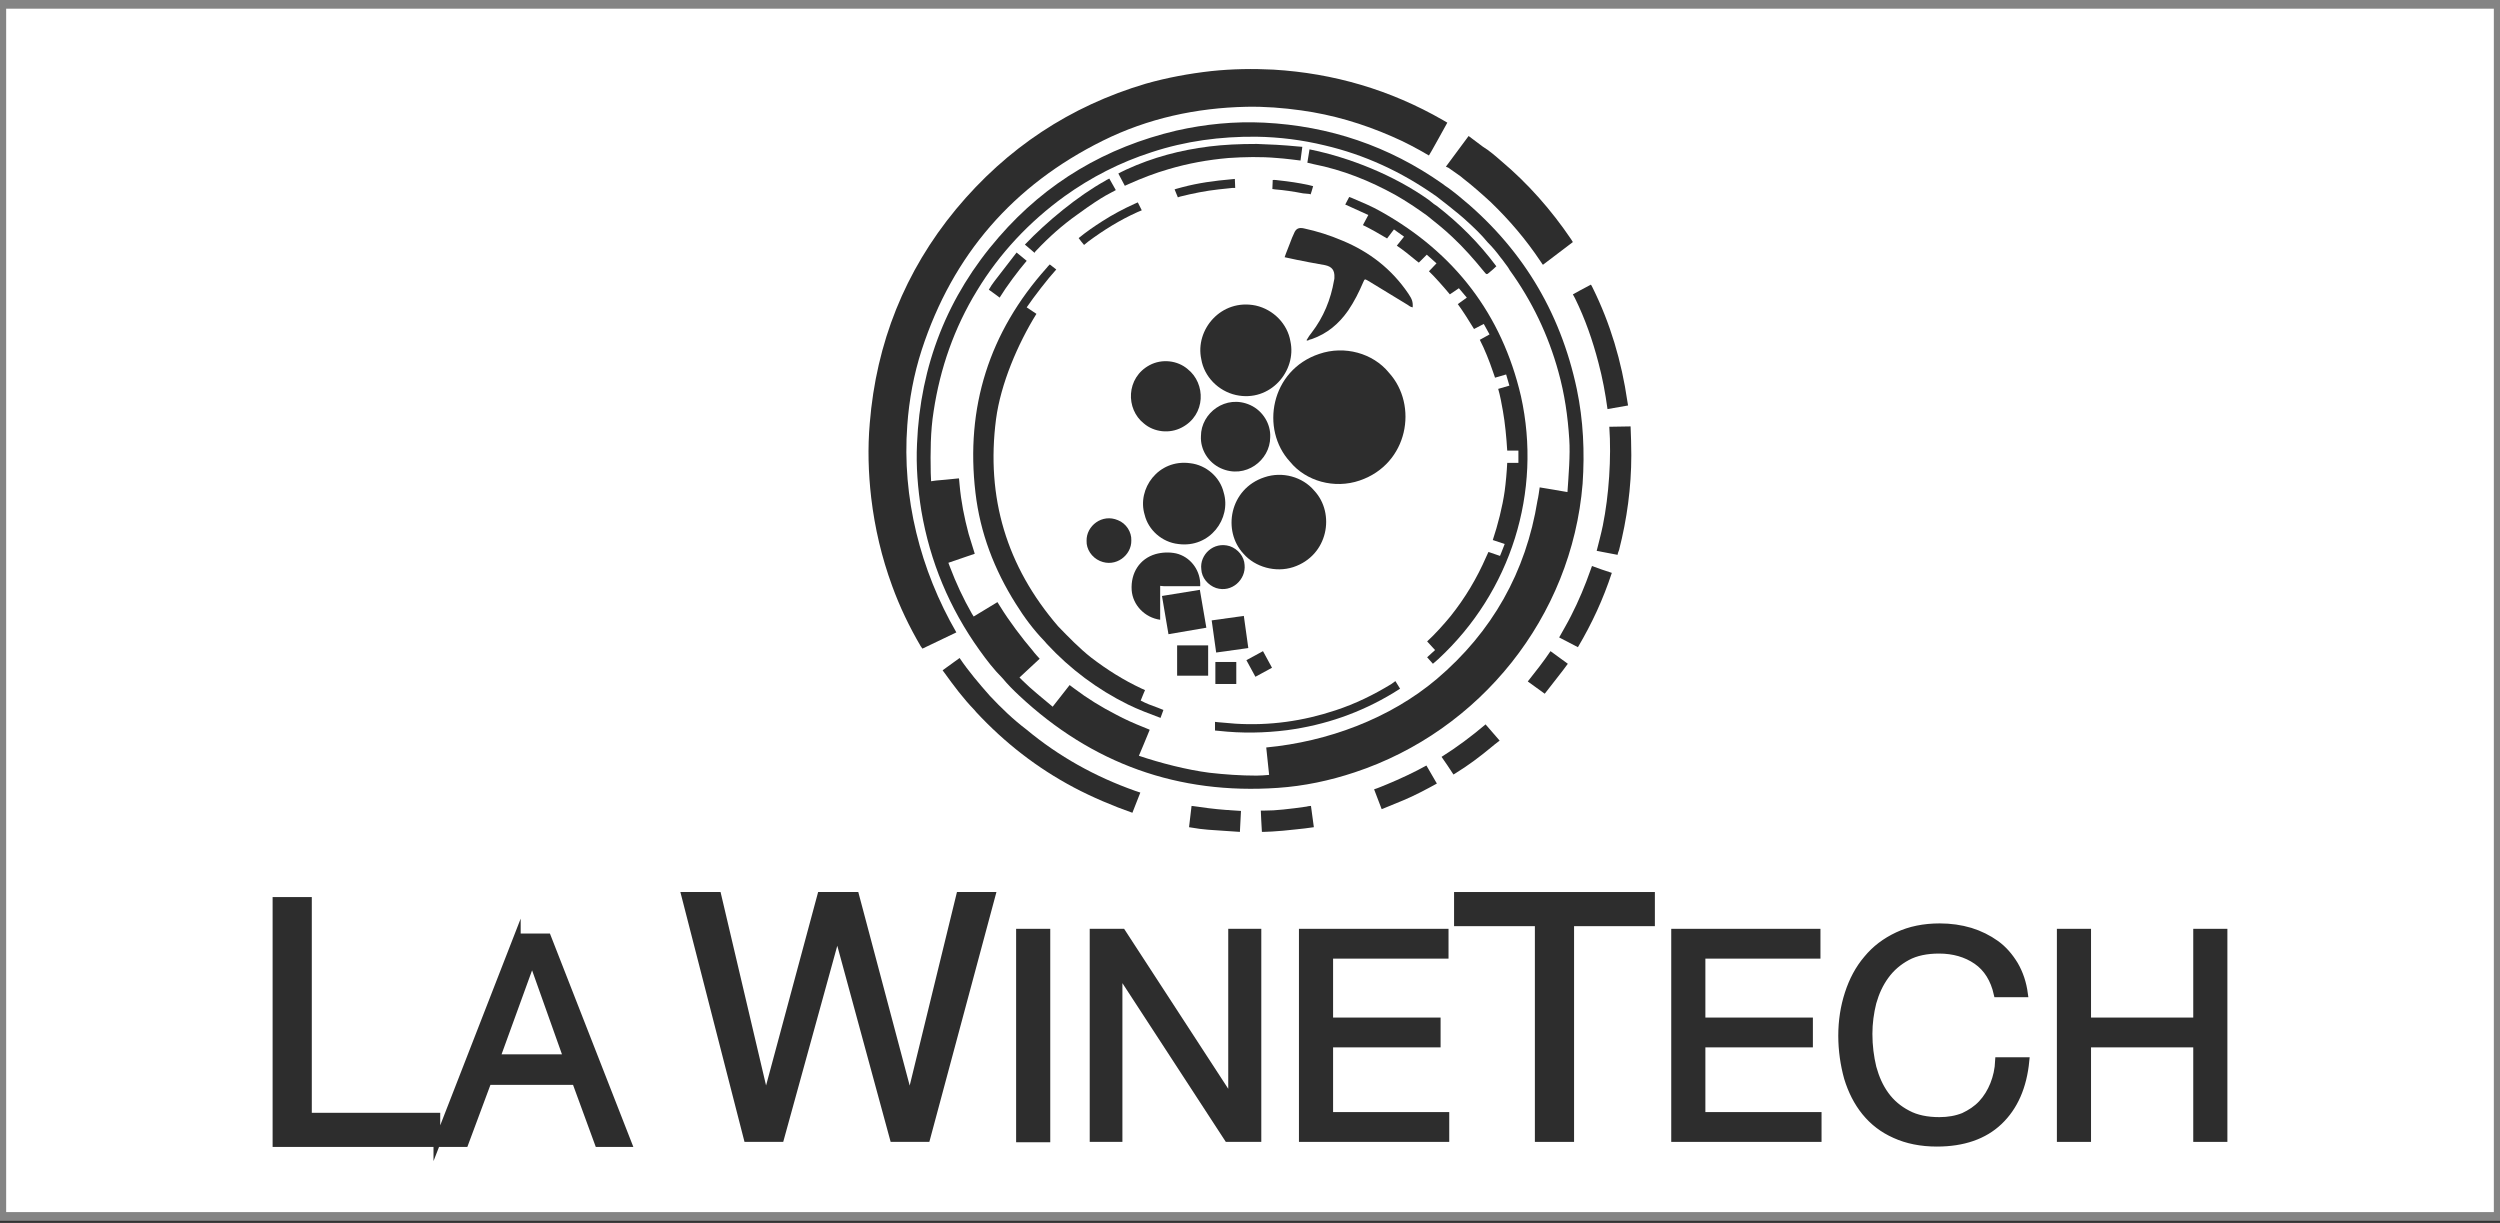 <?xml version="1.0" encoding="utf-8"?>
<!-- Generator: Adobe Illustrator 27.9.0, SVG Export Plug-In . SVG Version: 6.00 Build 0)  -->
<svg version="1.1" id="Calque_1" xmlns="http://www.w3.org/2000/svg" xmlns:xlink="http://www.w3.org/1999/xlink" x="0px" y="0px"
	 width="693px" height="339px" viewBox="0 0 693 339" style="enable-background:new 0 0 693 339;" xml:space="preserve">
<rect x="0" y="0" width="693" height="339" fill="#333333" stroke="none"/>
<style type="text/css">
	.st0{fill:#FFFFFF;stroke:#848484;stroke-width:2.416;stroke-miterlimit:10;}
	.st1{fill:#2D2D2D;stroke:#2D2D2D;stroke-width:1.862;stroke-miterlimit:10;}
	.st2{fill:#2D2D2D;}
</style>
<rect x="0.5" y="1.2" class="st0" width="692" height="336"/>
<g>
	<path class="st1" d="M143.4,259.6l-22.3,57.3v-7.5H85.5v-59.8h-9v67.4h44.6l0,0h7.8l6.4-17.2h24.2l6.3,17.2h8.4l-22.4-57.3H143.4
		L143.4,259.6z M137.7,293.2l9.7-26.7h0.2l9.5,26.7H137.7z"/>
	<g>
		<polygon class="st1" points="252.3,304.3 252.1,304.3 237.2,248.2 227.5,248.2 212.4,304.3 212.2,304.3 199,248.2 189.8,248.2 
			207.1,315.6 216.4,315.6 232,259 232.2,259 247.6,315.6 256.9,315.6 275,248.2 266,248.2 		"/>
		<rect x="282.6" y="258.4" class="st1" width="7.6" height="57.3"/>
		<polygon class="st1" points="341.4,304.8 341.3,304.8 311.1,258.4 303,258.4 303,315.6 310.2,315.6 310.2,269.7 310.4,269.7 
			340.3,315.6 348.7,315.6 348.7,258.4 341.4,258.4 		"/>
		<polygon class="st1" points="368.6,289.4 398.4,289.4 398.4,283 368.6,283 368.6,264.8 400.6,264.8 400.6,258.4 361,258.4 
			361,315.6 400.8,315.6 400.8,309.2 368.6,309.2 		"/>
		<polygon class="st1" points="404,255.8 426.4,255.8 426.4,315.6 435.4,315.6 435.4,255.8 457.8,255.8 457.8,248.2 404,248.2 		"/>
		<polygon class="st1" points="471.8,289.4 501.6,289.4 501.6,283 471.8,283 471.8,264.8 503.7,264.8 503.7,258.4 464.2,258.4 
			464.2,315.6 504,315.6 504,309.2 471.8,309.2 		"/>
		<path class="st1" d="M552.6,300.6c-0.8,2-1.9,3.8-3.3,5.3c-1.4,1.5-3.1,2.6-5,3.5c-2,0.8-4.2,1.2-6.7,1.2c-3.4,0-6.4-0.6-8.8-1.9
			c-2.5-1.3-4.5-3-6.1-5.2c-1.6-2.2-2.7-4.7-3.5-7.6c-0.7-2.9-1.1-6-1.1-9.3c0-3,0.4-5.9,1.1-8.7c0.8-2.8,1.9-5.2,3.5-7.4
			c1.6-2.2,3.6-3.9,6-5.2c2.4-1.3,5.4-1.9,8.8-1.9c4,0,7.5,1,10.4,3c2.9,2,4.8,5.1,5.7,9.1h7.6c-0.4-3-1.3-5.7-2.7-8.1
			c-1.4-2.3-3.1-4.3-5.2-5.8c-2.1-1.5-4.5-2.7-7.1-3.5c-2.7-0.8-5.5-1.2-8.5-1.2c-4.4,0-8.3,0.8-11.7,2.4c-3.4,1.6-6.2,3.7-8.5,6.5
			c-2.3,2.7-4,5.9-5.2,9.6c-1.2,3.7-1.8,7.6-1.8,11.7s0.6,8.1,1.6,11.7c1.1,3.6,2.7,6.8,4.9,9.5c2.2,2.7,4.9,4.8,8.3,6.3
			c3.3,1.5,7.2,2.3,11.6,2.3c7.3,0,13.1-2,17.3-6c4.2-4,6.7-9.6,7.4-16.9H554C553.9,296.4,553.4,298.6,552.6,300.6L552.6,300.6z"/>
		<polygon class="st1" points="608.9,283 578.7,283 578.7,258.4 571.1,258.4 571.1,315.6 578.7,315.6 578.7,289.4 608.9,289.4 
			608.9,315.6 616.5,315.6 616.5,258.4 608.9,258.4 		"/>
	</g>
</g>
<g>
	<path class="st2" d="M255.7,179.8l9.4-4.5c-10-17.3-15.1-37.4-13.6-57.4c0.5-7.1,1.8-14.1,4-20.9c8.6-26.4,25.4-45.7,50.2-58
		c12.5-6.2,25.9-9.1,39.8-9.4c5.1-0.1,10.2,0.3,15.2,1c8.7,1.2,17.1,3.7,25.1,7.2c3.5,1.5,6.9,3.3,10.3,5.3c0.2-0.2,5.1-9.1,5.1-9.1
		s-1-0.6-1.2-0.7c-14.6-8.4-30.3-13-47-14c-5.7-0.3-11.5-0.2-17.2,0.4c-6.2,0.7-12.2,1.8-18.2,3.5C296.7,29.4,279.1,41,265,58
		c-14.2,17.2-22.1,37.1-23.9,59.3c-0.6,6.9-0.4,13.8,0.4,20.7c1,8.4,2.9,16.5,5.8,24.4c2.1,5.8,4.8,11.4,7.9,16.7
		C255.5,179.5,255.7,179.8,255.7,179.8L255.7,179.8z"/>
	<path class="st2" d="M437.1,107.9c-4.6-21.8-15.6-39.7-32.9-53.7c-1-0.8-2.5-2-3.6-2.7l0,0c-0.5-0.4-0.4-0.3-0.8-0.6
		c-14.8-10.4-31.3-16-49.4-16.9c-8.2-0.4-16.3,0.4-24.3,2.2c-19.5,4.6-36,14.3-49.2,29.5c-14.3,16.4-21.8,35.6-22.7,57.3
		c-0.3,6.2,0.2,12.4,1.2,18.6c2.4,14.1,7.8,27,16.1,38.6c2,2.8,4,5.4,6.4,7.8l0,0c1.4,1.7,3,3.3,4.6,4.8
		c20.2,18.9,44.1,27.5,71.7,25.6c7.3-0.5,14.4-2,21.3-4.3c34.8-11.5,60.2-43.1,63.2-80C439.3,125.3,438.9,116.5,437.1,107.9
		L437.1,107.9z M434.5,136.4l-7.7-1.3c-0.1,0.7-0.4,2.9-0.6,3.6c-3.2,19.9-12.6,36.5-27.9,49.5c-13,11-30.3,17.4-47.3,19l0.8,7.6
		c-0.8,0.1-2.7,0.2-3.5,0.2c-4.4,0-8.7-0.3-13.1-0.8c-6.2-0.8-13.6-2.7-19.5-4.7c0,0,2.5-5.9,3-7.2c0,0-0.1-0.1-1.9-0.8
		c-2.5-1-5-2.1-7.4-3.4c-4.1-2.1-8-4.5-11.7-7.3c-0.9-0.7-1.2-0.9-1.2-0.9l-4.7,6c-2.5-2.1-6-4.9-8.3-7.2l-0.9-0.9l5.6-5.2
		c0,0-1.5-1.6-1.9-2.2l-5.4,4.9l5.4-4.9c-3-3.5-6.6-8.3-9-12.2c-0.8-1.2-0.8-1.3-0.8-1.3l-6.6,4c0,0-0.1-0.2-0.5-0.8
		c-2.4-4.2-4.4-8.5-6.1-13c-0.4-1-0.4-1.1-0.4-1.1c1.5-0.5,7.3-2.5,7.3-2.5c-0.4-1.3-1.3-4.2-1.7-5.5c-1.2-4.5-2.1-9-2.5-13.6
		c-0.1-1.6-0.2-1.8-0.2-1.8c-1.5,0.2-6.3,0.6-6.3,0.6l-1.4,0.2c0-0.4-0.1-2-0.1-2.3c-0.1-5.7-0.1-11.5,0.8-17.1
		c1.8-11.9,5.7-23.1,12-33.4c6.3-10.4,14.5-19.1,24.3-26.2c7.4-5.3,15.4-9.4,24.1-12.2c9.4-3.1,19.1-4.4,29.1-4.3
		c6.4,0.1,12.7,0.9,18.9,2.4c11.1,2.6,21.2,7.3,30.5,13.8c0.5,0.3,0,0,0.7,0.5l0,0c0,0,6,4.6,8.1,6.6c2.1,1.9,4.1,3.8,5.9,6
		c1.3,1.3,2.4,2.6,3.5,4.1c0.2,0.2,0.8,1,1.3,1.7c0.2,0.3,0.4,0.5,0.6,0.8c0,0,0.7,1,0.7,1.1c6.2,8.6,10.7,18,13.5,28.2
		c1.7,6.1,2.6,12.3,3,18.7C435.3,126.1,434.8,131.9,434.5,136.4L434.5,136.4z"/>
	<path class="st2" d="M274.4,192.9c-3-3.4-5.9-6.8-8.4-10.5l-4.7,3.4c0,0,0.1,0.2,0.5,0.7c2.6,3.6,5.2,7.1,8.3,10.3
		c0.2,0.2,0.3,0.4,0.5,0.6c7.9,8.5,16.9,15.5,27.1,20.9c4.9,2.6,11,5.2,16.2,7l2.2-5.6c-0.1,0-1.4-0.5-1.5-0.5
		c-11-3.9-21.1-9.5-30.1-17C280.8,199.4,277.5,196.2,274.4,192.9L274.4,192.9z"/>
	<path class="st2" d="M452,118.2l-5.9,0.1c0.6,8.6-0.1,19-1.8,27.4c-0.4,2-1.2,5-1.7,7l5.8,1.1c0-0.3,0.3-1.1,0.4-1.3
		c2.2-8.6,3.4-17.4,3.4-26.3C452.2,123.7,452.1,120.5,452,118.2L452,118.2z"/>
	<path class="st2" d="M436.6,82.7c2.8,5.7,4.9,11.7,6.5,17.9c1.1,4.1,1.9,8.4,2.5,12.8c1.6-0.3,5.7-1,5.7-1s-0.1-0.7-0.2-1.2
		c-1.6-11-4.7-21.5-9.6-31.4c-0.1-0.3-0.5-0.9-0.5-0.9c-1.4,0.7-5,2.7-5,2.7S436.5,82.5,436.6,82.7L436.6,82.7z"/>
	<path class="st2" d="M440.9,158c-1.5,4.3-3.3,8.6-5.4,12.7c-0.9,1.8-2.3,4.2-3.3,6c0,0,3.6,1.9,5.2,2.7c3.9-6.6,7-13.3,9.4-20.6
		c-1.9-0.6-3.6-1.2-5.5-1.9C441.1,157.4,441,157.7,440.9,158L440.9,158z"/>
	<path class="st2" d="M395.4,212.2c-3.2,1.8-7.5,3.8-10.9,5.2c-1,0.4-2.6,1.1-3.6,1.4l2.1,5.5c0.3-0.1,0.8-0.3,1-0.4
		c1.7-0.7,3.4-1.4,5.1-2.1c2.9-1.2,6.5-3.1,9.2-4.6L395.4,212.2L395.4,212.2z"/>
	<path class="st2" d="M399.6,209.8c1,1.4,2.4,3.5,3.3,4.9l0.8-0.5c3.4-2.1,6.6-4.5,9.6-7c0.6-0.5,1.7-1.4,2.4-1.9
		c0,0-2.7-3.1-3.9-4.5C407.9,204.1,403.9,207.1,399.6,209.8L399.6,209.8z"/>
	<path class="st2" d="M364.2,229.3l-0.8-5.9c-0.3,0-1,0.1-1.3,0.2c-2.1,0.3-4.3,0.6-6.4,0.8c-1.8,0.2-3.6,0.3-5.4,0.3
		c-0.6,0-0.8,0-0.8,0s0.2,4.9,0.3,5.9c0,0,1.1,0,2.8-0.1c1.7-0.1,4.2-0.3,6.7-0.6C360.6,229.8,362.8,229.5,364.2,229.3L364.2,229.3z
		"/>
	<path class="st2" d="M343.7,230.6l0.3-5.8c-1.1-0.1-3.2-0.2-4.3-0.3c-2.9-0.2-6.6-0.7-9.4-1.1l-0.7,5.9c2.4,0.4,3.8,0.6,5.3,0.7
		C337.4,230.2,341,230.4,343.7,230.6L343.7,230.6z"/>
	<path class="st2" d="M434.6,184l-4.8-3.5c-1.8,2.7-4.3,5.9-6.3,8.4l4.7,3.4C429.7,190.3,433.2,186,434.6,184L434.6,184z"/>
	<path class="st2" d="M401.5,46.5c0,0,2.3,1.6,3.4,2.4c0.2,0.2,0.4,0.3,0.6,0.5c2.7,2.1,5.2,4.3,7.7,6.6c5.2,5,9.8,10.4,13.8,16.4
		c0.3,0.5,0.7,1,0.7,1l8.3-6.3c-0.1-0.2-0.3-0.5-0.5-0.8c-5.5-8.1-11.9-15.4-19.4-21.7c-1.6-1.4-3.2-2.8-5-3.9l-4-3
		c-1.9,2.6-6.3,8.5-6.3,8.5L401.5,46.5L401.5,46.5z"/>
	<path class="st2" d="M382.9,58.7c-2.6-1.5-5.3-2.6-8.1-3.8c-0.6-0.2-0.8-0.3-0.8-0.3l-1.1,2.1l0.9,0.4c1.6,0.7,5.5,2.5,5.5,2.5
		l-1.5,2.8c1.9,0.9,4.9,2.6,6.7,3.7l1.9-2.5l2.8,2l-2,2.5c1.5,1,3.8,2.8,5.2,4l0.9,0.7l2.2-2.2l2.7,2.4l-2.1,2.2
		c1.6,1.5,4.4,4.7,5.8,6.4l2.5-1.7l2.2,2.6l-2.5,1.8c1.4,1.9,3.3,4.9,4.5,6.9l2.7-1.4l1.6,2.9l-2.7,1.5c1.3,2.5,2.7,6,3.6,8.7
		c0.7,1.9,0.6,1.8,0.6,1.8l3.1-0.9l0.9,3.1l-3.1,0.9c0.5,1.7,1,4.3,1.3,6.1c0.6,3.3,1,7.6,1.2,11l3.1,0c0,0,0,2.9,0,3.4l-3.1,0
		c-0.1,2.3-0.4,5.6-0.7,7.8c-0.6,4.3-1.9,9.4-3.3,13.6l3.3,1.1c-0.6,1.6-1.3,3.3-1.3,3.3l-3.2-1.1c-0.1,0.3-0.5,1-0.6,1.3
		c-2.6,6-5.9,11.5-9.9,16.5c-1.8,2.2-4.4,5.1-6.5,7l2.2,2.4c-0.5,0.4-1.7,1.6-2.2,2l1.6,1.8c0.1-0.1,1.4-1.2,1.5-1.3
		c20.2-18.7,28.8-46.4,22.9-72.9C416.3,87.1,403.2,70.1,382.9,58.7L382.9,58.7z"/>
	<path class="st2" d="M372.1,66.7c-3.5-1.5-7-2.6-10.7-3.4c-1.4-0.3-2.2,0.1-2.7,1.4c-0.4,0.8-0.7,1.6-1,2.4
		c-0.5,1.4-1.1,2.7-1.6,4.2c2.3,0.5,4.6,1,6.8,1.4c1.5,0.3,2.9,0.5,4.4,0.8c1.9,0.4,2.7,1.4,2.6,3.4c0,0.3,0,0.5-0.1,0.8
		c-0.9,5.3-2.9,10.2-6.2,14.5c-0.5,0.6-0.9,1.2-1.3,1.9c-0.2,0.2-0.1,0.3,0.1,0.3c0.2,0,0.4-0.1,0.5-0.2c0.2-0.1,0.4-0.1,0.7-0.2
		c4.3-1.5,7.5-4.2,10.1-7.9c1.7-2.5,3-5.1,4.2-7.9c0.4-0.9,0.4-0.9,1.3-0.4c3.7,2.2,7.3,4.5,11,6.7c0.4,0.3,0.8,0.6,1.4,0.7
		c0.1-1.6-0.2-2.3-1.2-3.8C385.8,74.6,379.6,69.8,372.1,66.7L372.1,66.7z"/>
	<path class="st2" d="M322.7,162.5l9.2,0h0.8c0,0,0-0.5,0-0.9c-0.2-3.9-2.9-7.3-6.7-8.2c-1.9-0.4-3.9-0.3-5.7,0.2
		c-4.4,1.3-6.9,5.2-6.6,10c0.3,4.1,3.6,7.6,7.9,8.2l0-8.2v-1.2L322.7,162.5L322.7,162.5z"/>
	<path class="st2" d="M312.9,51c3.6-1.6,7.2-3,11-4.1c5.4-1.6,10.9-2.6,16.6-3.1c4.5-0.3,9-0.4,13.5,0c1.9,0.1,6.5,0.7,6.5,0.7
		c0.1-0.6,0.5-3.8,0.5-3.8s0,0-1.2-0.1c-4-0.4-8.1-0.6-11.4-0.7c-5,0-9.1,0.2-13.2,0.7c-8,1-15.6,3-23,6.4c-0.7,0.3-2.2,1.1-2.2,1.1
		l1.8,3.4L312.9,51L312.9,51z"/>
	<path class="st2" d="M316.2,194.2c0.3-0.8,1.2-2.9,1.2-2.9c-0.2-0.1-0.9-0.4-1.1-0.5c-4.9-2.3-9.5-5.2-13.8-8.5
		c-3.2-2.5-6.4-5.8-9.2-8.7c-14.3-16.6-20-35.7-17.2-57.4c1.3-9.8,6-20.8,11.2-29.2l-2.7-1.8c1.9-2.8,5.9-8,8.2-10.5l-1.8-1.4
		c-0.3,0.3-0.6,0.6-0.9,1c-15.9,17.8-22.5,38.6-19.7,62.3c1.3,11.1,5.2,21.3,11.2,30.8c2.3,3.7,4.9,7.2,8,10.4
		c0.2,0.2,0.4,0.5,0.6,0.7c6.5,7,14,12.6,22.5,16.8c2.6,1.3,6.3,2.7,9,3.7l0.8-2.2l-1.5-0.6C319.3,195.6,317.7,195,316.2,194.2
		L316.2,194.2z"/>
	<path class="st2" d="M385.7,189.6c-4.9,3-10,5.5-15.5,7.3c-9,3-18.3,4.3-27.8,3.7c-1.6-0.1-3.1-0.3-4.7-0.4l-0.9-0.1l0,2.4
		c0,0,0,0,1.1,0.1c6.3,0.7,12.6,0.6,18.9-0.2c10.5-1.4,20.3-4.8,29.4-10.3c0,0,0.8-0.5,1.9-1.2l-1.3-2.1
		C386.4,189.1,386,189.4,385.7,189.6L385.7,189.6z"/>
	<path class="st2" d="M287.3,69.4c3.5-3.7,7.2-7,11.3-9.9c7.8-5.7,9.6-6.1,10.7-6.8l-1.8-3.2c-0.6,0.3-1,0.5-1.1,0.6
		c-7.6,4.2-16.3,11.4-22.3,17.7l2.7,2.3C286.8,69.9,287.1,69.6,287.3,69.4z"/>
	<path class="st2" d="M284.6,72.3l-2.8-2.3c-2.1,2.7-4.1,5.3-6.1,7.9c-0.6,0.8-1.1,1.5-1.6,2.4c0.9,0.6,3,2.2,3,2.2
		C279,79.4,282.2,75.1,284.6,72.3L284.6,72.3z"/>
	<path class="st2" d="M316.5,58.3c0,0-1-2-1.1-2.2l-0.9,0.4c-3.1,1.4-6.1,3-8.9,4.8c-2.2,1.4-4.4,2.9-6.6,4.7
		c0.2,0.3,1.3,1.7,1.5,1.9l1.1-0.9c4.3-3.2,8.8-6,13.7-8.2C315.5,58.7,316.3,58.4,316.5,58.3L316.5,58.3z"/>
	<path class="st2" d="M337.8,52.5c1.3-0.1,2.5-0.3,3.8-0.4c0.6,0,0.8,0,0.8,0s-0.1-2.2-0.1-2.5c0,0,0,0-1,0.1
		c-4.6,0.4-9.1,1-13.6,2.2c-1.6,0.4-2.1,0.6-2.1,0.6l0.9,2.2c0,0,0.4-0.1,0.6-0.2C330.7,53.6,334.2,52.9,337.8,52.5L337.8,52.5z"/>
	<path class="st2" d="M363.3,53.9c0,0,0.6-1.8,0.7-2.3c-0.4-0.1-0.8-0.2-1.2-0.3c-2.7-0.6-5.5-1-8.3-1.3c-1.3-0.2-1.7-0.1-1.7-0.1
		l-0.1,2.5c0,0,0.2,0,0.7,0.1c2.6,0.2,5.2,0.6,7.8,1.1C362.8,53.7,363.3,53.8,363.3,53.9L363.3,53.9z"/>
	<polygon class="st2" points="332.6,163.5 322.1,165.2 323.9,175.8 334.4,174 	"/>
	<rect x="336.6" y="171.4" transform="matrix(0.99 -0.138 0.138 0.99 -21.008 48.736)" class="st2" width="9" height="9"/>
	<polygon class="st2" points="348,187.6 352.6,185.1 350.1,180.5 345.5,183 	"/>
	<rect x="336.9" y="183.5" class="st2" width="5.8" height="6.1"/>
	<rect x="326.3" y="178.9" class="st2" width="8.6" height="8.4"/>
	<path class="st2" d="M358.5,157.2c9.7-3.2,11.7-14.9,5.8-21.2l0,0c-3.2-3.8-8.8-5.4-13.8-3.7c-9.7,3.2-11.7,14.9-5.8,21.2l0,0
		C347.9,157.2,353.6,158.8,358.5,157.2z"/>
	<path class="st2" d="M339.2,136.5L339.2,136.5c-1-4.2-4.8-7.6-9.3-8.1c-8.8-1.2-14.8,7.1-12.6,14.3l0,0c1,4.2,4.8,7.6,9.3,8.1
		C335.4,152,341.4,143.7,339.2,136.5z"/>
	<path class="st2" d="M304.9,155.5c4.4,1.9,8.8-1.6,8.7-5.7l-3.6,0l3.6,0c0.1-2.3-1.4-4.7-3.7-5.6c-4.4-1.9-8.8,1.6-8.7,5.7l0,0
		C301.1,152.2,302.6,154.5,304.9,155.5L304.9,155.5z"/>
	<path class="st2" d="M345,156.6L345,156.6c-0.1-2.3-1.8-4.4-4.1-5.2c-4.5-1.4-8.4,2.4-7.9,6.4l0,0c0.1,2.3,1.8,4.4,4.1,5.2
		C341.5,164.4,345.4,160.6,345,156.6z"/>
	<path class="st2" d="M317.1,117.4L317.1,117.4c2.8,2.4,7.1,2.9,10.5,1.1c6.7-3.5,6.7-12.2,1.6-16.2l0,0c-2.8-2.4-7.1-2.9-10.5-1.1
		C312.1,104.7,312,113.4,317.1,117.4z"/>
	<path class="st2" d="M346.6,112.3c-6.8-3.1-13.7,2.2-13.7,8.6l0,0c-0.2,3.7,2,7.3,5.5,8.9c6.8,3.1,13.7-2.2,13.7-8.6l0,0
		C352.3,117.6,350.1,113.9,346.6,112.3z"/>
	<path class="st2" d="M357.7,94.6L357.7,94.6c-0.8-4.8-4.7-8.8-9.6-9.9c-9.6-2-16.9,6.7-15.1,14.9l0,0c0.8,4.8,4.7,8.8,9.6,9.9
		C352.1,111.6,359.5,102.8,357.7,94.6z"/>
	<path class="st2" d="M386.9,54.1c3,1.7,5.8,3.6,8.6,5.6l0,0c2.5,2,4.9,3.9,7.2,6.1c3.1,2.9,5.9,6.1,8.6,9.4c0.8,1,0.8,1,1.7,0.2
		c0.6-0.5,1.2-1,1.8-1.6l-0.1-0.1c-4.7-6.3-10.2-11.8-16.4-16.6c-0.3-0.2-0.6-0.4-0.9-0.6l0,0c0,0-0.1-0.1-0.1-0.1
		c-0.5-0.4-0.9-0.7-1.4-1.1l0,0c-9.5-6.7-21.6-11.6-32.9-13.9l-0.6,3.7c0,0,0,0,1.7,0.4C372.2,47.1,379.7,50.1,386.9,54.1
		L386.9,54.1z"/>
	<path class="st2" d="M385,103.3c-4.4-5.4-12.3-7.6-19.3-5.2c-13.5,4.5-16.4,20.9-8.1,29.9l0,0c4.4,5.4,12.3,7.6,19.3,5.2
		C390.4,128.6,393.2,112.3,385,103.3L385,103.3L385,103.3z"/>
</g>
</svg>
